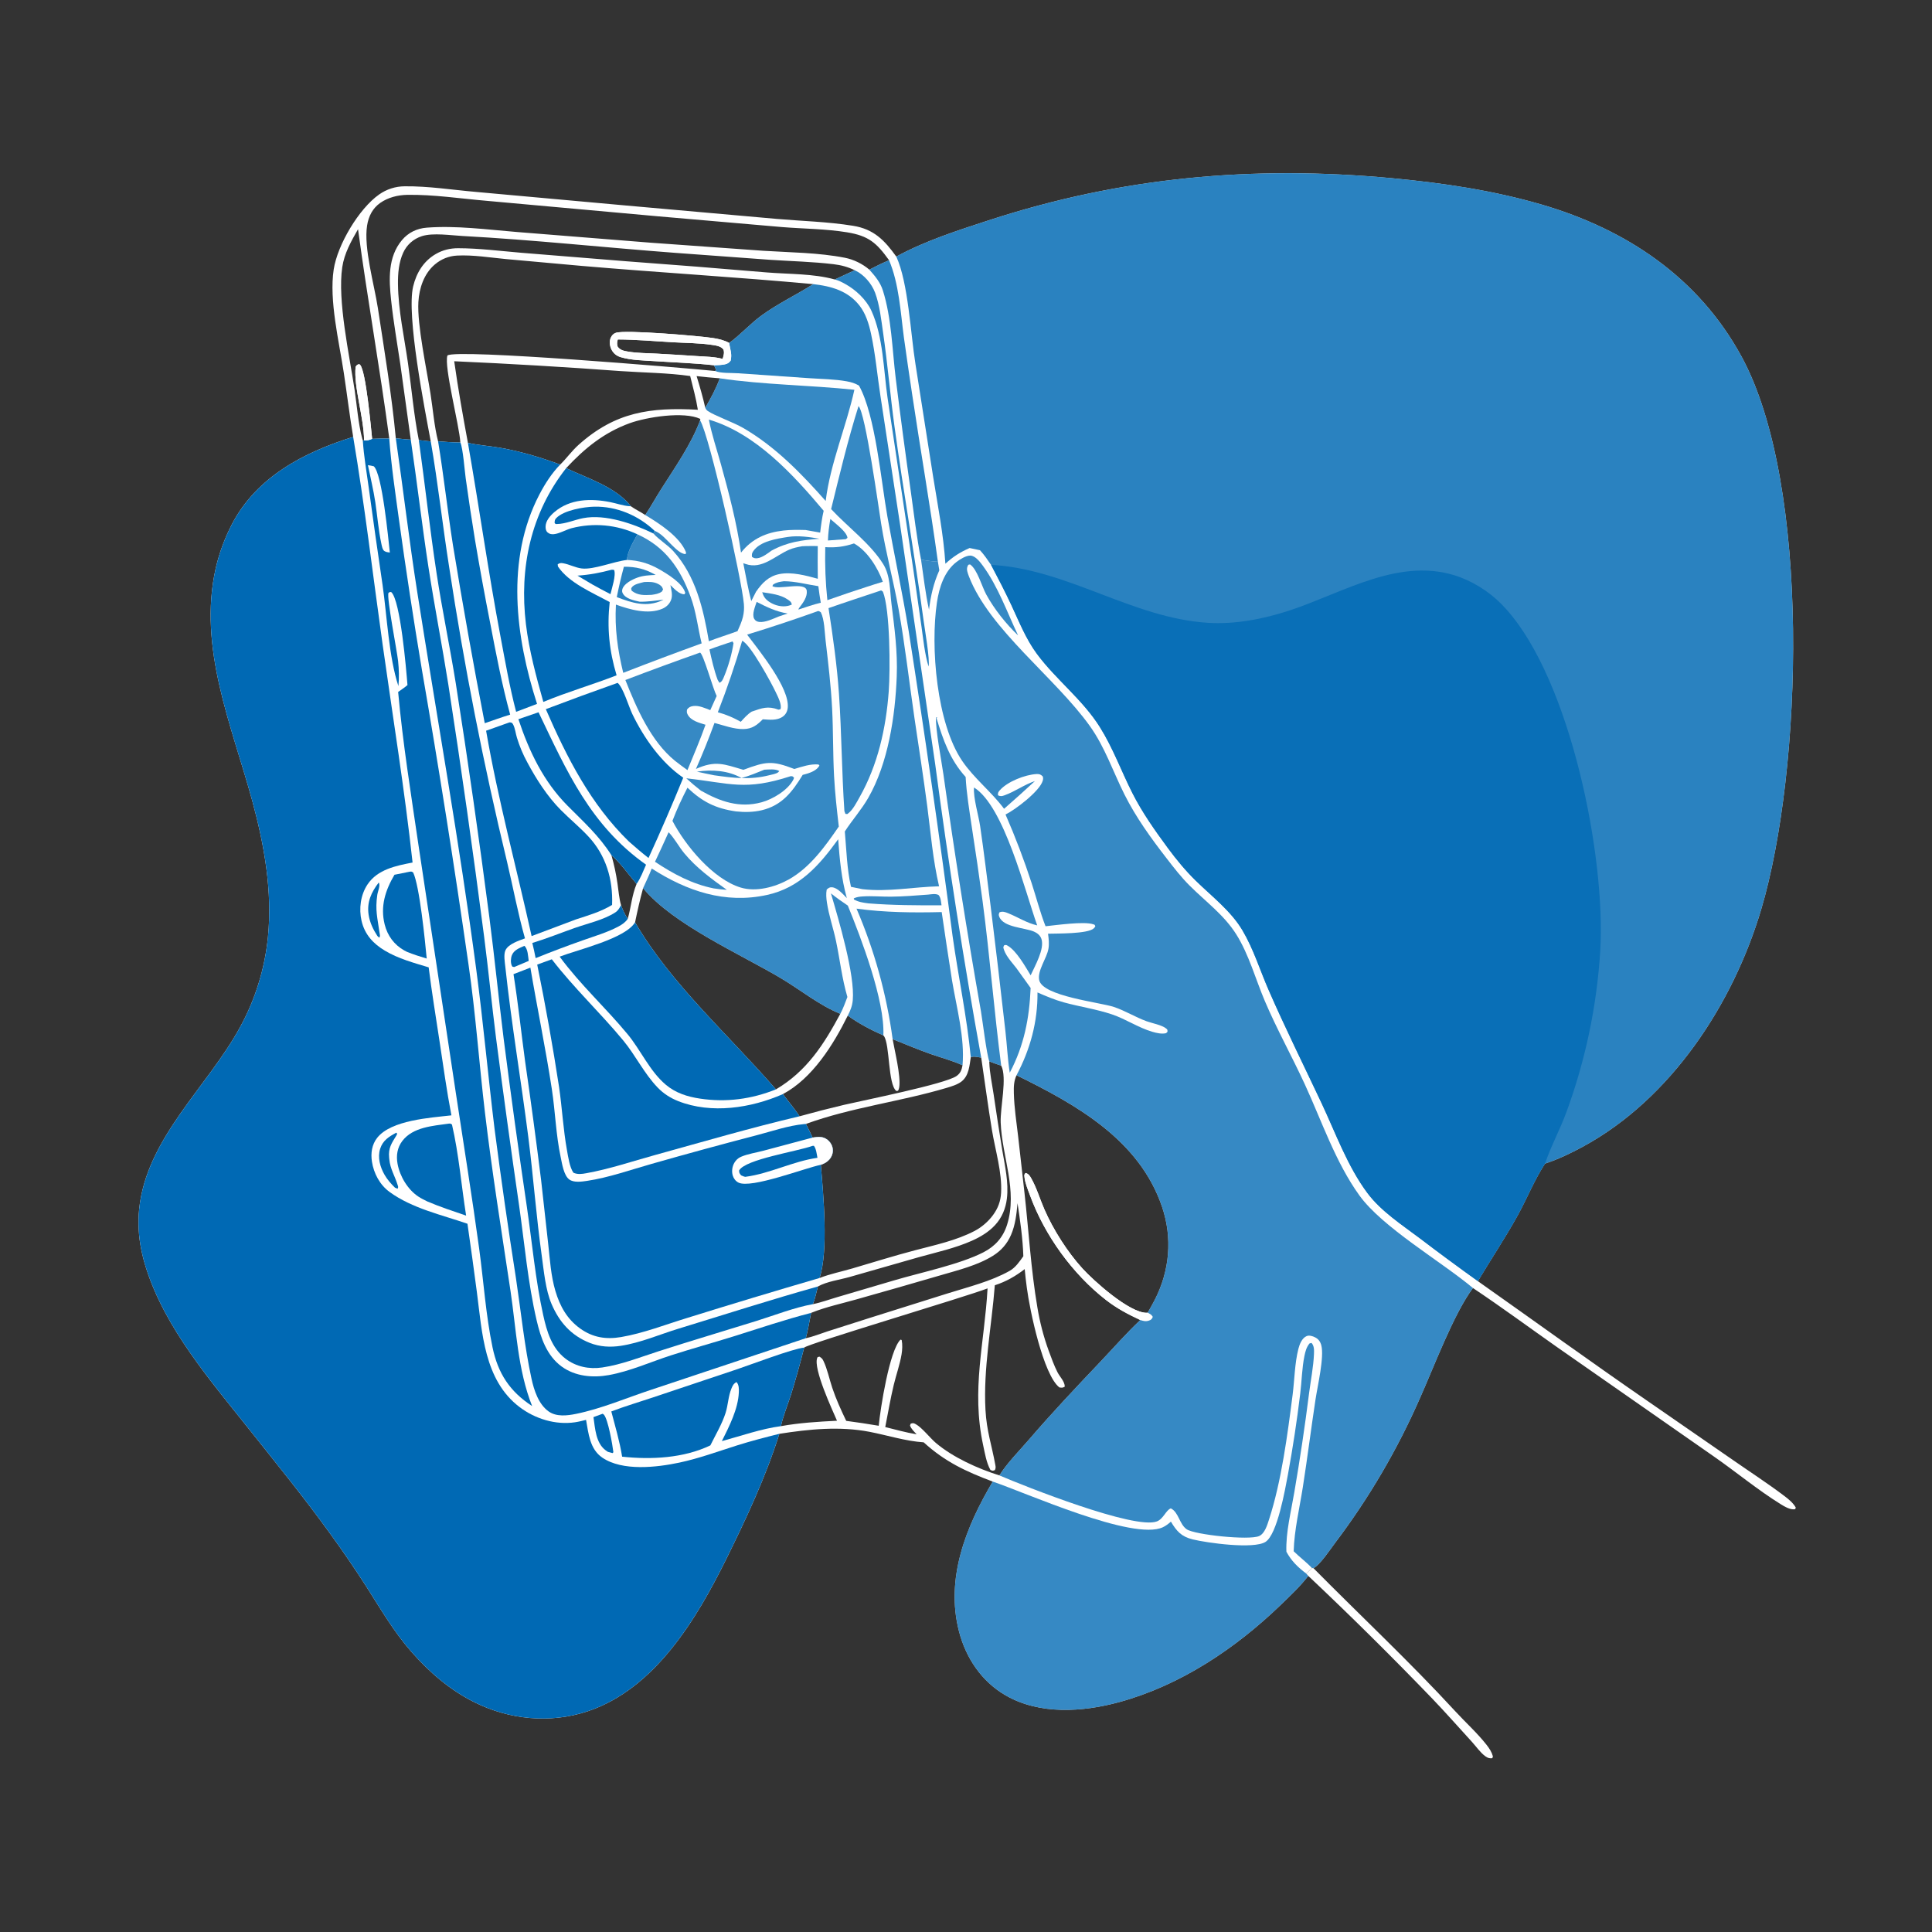<?xml version="1.0" encoding="utf-8" ?>
<svg xmlns="http://www.w3.org/2000/svg" xmlns:xlink="http://www.w3.org/1999/xlink" width="1012" height="1012">
	<rect width="100%" height="100%" fill="#333333" stroke="none"/>
	<path fill="white" transform="scale(0.988 0.988)" d="M475.191 136.039C490.207 127.789 507.901 122.117 524.142 116.821C594.766 93.79 664.384 87.614 738.011 94.479C764.632 96.961 791.479 100.913 817.186 108.414C862.239 121.559 900.449 147.066 923.306 189.028C960.249 256.854 955.729 408.426 933.681 482.308C918.734 532.393 885.958 582.546 839.155 607.964C832.882 611.37 825.911 614.705 819.119 616.914C813.517 625.436 809.55 635.471 804.59 644.434C798.03 656.286 790.473 667.604 783.524 679.232C813.388 700.29 842.963 721.71 873.049 742.459L918.741 774.054C927.847 780.393 937.242 786.476 946.102 793.19C948.328 794.876 950.632 796.774 952.045 799.214L951.806 800.098C949.391 800.685 946.157 798.77 944.133 797.517C931.775 789.861 920.262 780.228 908.279 771.93L825.746 714.37C810.789 703.861 796.124 693.018 780.911 682.871C770.608 696.745 760.378 724.332 752.984 740.853Q748.519 751.076 743.462 761.02Q738.406 770.964 732.776 780.594Q727.146 790.225 720.962 799.51Q714.778 808.794 708.061 817.701C705.468 821.091 699.873 829.699 696.346 831.393L695.552 831.316L692.561 834.26L693.612 835.488C689.411 840.983 684.022 846.034 679.048 850.834C655.059 873.985 625.884 893.506 593.488 902.382C574.049 907.708 551.105 909.277 533.029 898.763C520.307 891.364 512.011 878.869 508.401 864.766C501.216 836.698 512.144 809.393 526.325 785.493C512.15 780.172 501.028 775.016 489.714 764.683C480.052 764.03 470.625 760.985 461.142 759.137C445.259 756.042 429.032 757.699 413.183 760.166C406.092 782.797 395.631 805.096 385.133 826.353C369.357 858.3 347.224 895.376 311.569 907.27C291.657 913.913 269.93 911.737 251.272 902.352C238.372 895.863 227.662 886.589 218.172 875.795C208.801 865.137 201.665 852.823 194.058 840.901Q185.069 826.918 175.305 813.464C161.34 794.085 146.286 775.621 131.426 756.935C111.185 731.484 87.747 704.269 77.606 672.802C75.4 665.956 73.876 658.889 73.541 651.693Q73.272 646.468 73.759 641.258C77.499 603.47 110.055 576.288 127.34 544.46Q128.842 541.708 130.204 538.885Q131.567 536.062 132.786 533.175Q134.006 530.288 135.081 527.343Q136.155 524.398 137.081 521.404Q138.007 518.409 138.782 515.372Q139.557 512.335 140.18 509.263Q140.803 506.19 141.272 503.091Q141.741 499.992 142.054 496.873C144.518 472.552 140.105 447.897 133.722 424.491C122.812 384.49 104.883 343.557 114.357 301.329Q115.759 295.237 117.915 289.369Q120.07 283.5 122.945 277.949C136.059 252.797 161.143 239.761 187.246 231.628C185.352 220.302 183.981 208.914 182.26 197.564C179.747 180.983 174.418 159.26 176.919 142.862C178.917 129.77 190.295 110.608 201.013 103.099Q201.751 102.578 202.526 102.115Q203.301 101.652 204.109 101.249Q204.917 100.847 205.754 100.507Q206.59 100.167 207.45 99.892Q208.31 99.617 209.189 99.408Q210.067 99.2 210.959 99.058Q211.851 98.918 212.751 98.845Q213.651 98.772 214.554 98.769C226.942 98.621 240.003 100.678 252.398 101.754L332.208 108.981L411.742 116.052C425.256 117.224 438.868 117.531 452.273 119.704C463.293 121.49 468.92 127.33 475.191 136.039ZM543.27 672.845C538.409 676.607 533.301 679.512 527.426 681.409C525.725 703.265 521.263 725.559 522.469 747.473C523.094 758.828 525.781 766.087 527.695 776.68C527.919 777.919 527.942 778.276 527.479 779.405C526.231 779.863 526.315 779.843 525.09 779.313C522.956 775.505 522.134 770.36 521.217 766.105C514.865 736.644 521.967 712.007 523.577 683.069C512.246 687.475 428.504 712.338 426.348 714.466Q423.27 726.696 419.573 738.753C417.755 744.519 415.334 750.201 414.024 756.108C423.865 754.333 433.783 753.741 443.757 753.233C441.22 747.337 431.133 725.768 433.249 719.968C433.309 719.803 433.406 719.655 433.484 719.498L434.463 719.249C435.556 719.986 435.964 720.262 436.551 721.487C438.641 725.851 439.686 731.121 441.23 735.751C443.242 741.781 445.897 747.576 448.642 753.301Q457.285 754.432 465.878 755.901C466.717 746.991 471.568 715.847 477.428 710.228L478.047 710.427C478.525 712.83 478.387 715.618 477.986 718.027C477.108 723.313 475.131 728.882 473.86 734.157C472.062 741.621 470.822 749.064 469.334 756.583C474.832 757.948 480.384 759.522 485.98 760.42C484.633 758.979 483.16 757.665 482.463 755.785L482.819 754.79C484.046 754.427 484.272 754.386 485.485 755.04C488.807 756.833 493.039 762.359 496.197 765.025C505.315 772.724 518.415 778.622 529.848 782.22C534.085 775.492 540.361 769.251 545.555 763.21C557.749 749.031 570.438 735.593 583.306 722.045C590.353 714.624 597.125 706.875 604.561 699.839C598.048 696.806 592.083 693.658 586.381 689.224C568.679 675.462 553.874 654.989 546.13 633.88C545.025 630.87 543.424 627.146 543.139 623.937C543.041 622.829 542.974 622.729 543.73 621.869C545.268 622.341 545.878 623.226 546.67 624.608C549.574 629.677 551.314 635.693 553.666 641.08C558.432 651.999 565.862 663.677 573.844 672.477C579.663 678.892 598.803 696.174 608.013 696.014C608.166 696.011 608.317 695.977 608.469 695.959C609.787 693.651 611.12 691.34 612.325 688.971C620.173 673.539 621.652 656.26 616.092 639.834C604.049 604.255 570.543 585.593 538.931 570.063C537.484 573.221 537.428 576.157 537.513 579.558C537.707 587.243 538.899 594.978 539.803 602.611L543.131 632.205C545.399 652.509 546.558 672.947 549.984 693.111Q550.944 698.971 552.442 704.718Q553.939 710.464 555.961 716.048C557.374 719.865 558.805 723.899 560.647 727.526C561.867 729.928 564.531 732.435 564.509 735.168C563.298 735.859 563.084 735.734 561.673 735.589C553.149 729.01 545.927 694.603 544.4 682.737C543.977 679.451 543.537 676.148 543.27 672.845ZM244.067 234.589C243.516 225.442 235.283 194.207 237.213 188.47C241.746 184.808 363.741 195.114 379.123 196.684L379.684 196.159L378.544 193.654C368.11 192.473 357.45 192.169 346.966 191.462C341.086 191.065 334.7 191.04 329.029 189.337C326.772 188.659 325.094 187.233 324.089 185.095C323.252 183.315 322.958 180.815 323.843 178.988C324.434 177.769 325.181 176.921 326.481 176.456C331.345 174.715 371.509 178.159 377.998 179.214C381.054 179.711 383.814 180.3 386.561 181.811C391.888 178.125 397.791 171.597 403.654 167.321C412.297 161.016 421.657 156.641 430.606 150.977L431.142 150.632C390.287 146.866 349.287 144.492 308.407 140.973L268.194 137.347C259.741 136.55 250.848 135.062 242.357 135.496C237.94 135.722 233.963 137.326 230.579 140.178C224.778 145.067 222.248 152.761 221.813 160.133C221.105 172.13 226.238 195.979 228.256 208.843C229.542 217.042 230.204 225.968 232.265 233.973C236.189 234.243 240.133 234.603 244.067 234.589ZM473.254 550.929Q473.688 553.099 474.093 555.275C474.926 559.733 478.471 574.834 476.1 578.297L475.219 578.418C470.714 574.823 471.847 554.016 468.657 549.315C468.565 549.179 468.441 549.068 468.333 548.945C462.029 546.186 454.992 542.524 449.477 538.421C441.839 553.869 430.758 571.704 415.053 580.071C417.932 583.965 421.278 587.796 423.921 591.819Q435.639 588.554 447.48 585.765C457.597 583.393 501.177 574.723 507.161 570.45C509.247 568.961 509.851 567.223 510.305 564.79C504.88 562.258 498.692 560.698 493.023 558.678C486.368 556.306 479.816 553.548 473.254 550.929ZM342.089 273.052C345.018 268.655 347.58 263.979 350.41 259.507C357.721 247.956 366.406 235.71 371.174 222.877L371.282 222.095C362.599 217.975 342.865 221.098 333.837 224.37C320.25 229.294 309.92 237.698 300.157 248.205C311.57 253.65 326.461 258.118 334.472 268.408C336.927 270.147 339.643 271.368 342.089 273.052ZM430.026 696.059C429.124 700.508 428.408 705.106 427.209 709.48C431.078 708.683 434.989 707.061 438.767 705.844L461.049 698.738L502.424 685.728C513.177 682.356 525.47 679.337 535.301 673.761C538.437 671.983 540.499 668.877 542.549 666.012C542.251 656.614 540.859 647.18 539.465 637.891C538.933 643.631 538.332 649.388 536.009 654.729C533.93 659.511 530.782 663.07 526.382 665.811C518.161 670.933 507.746 673.44 498.523 676.154Q476.296 682.646 454.005 688.911C446.302 691.096 438.005 692.877 430.577 695.832C430.393 695.906 430.209 695.983 430.026 696.059ZM206.381 232.489C201.438 195.416 194.824 158.565 189.819 121.52C186.17 127.906 182.544 134.288 181.449 141.683C178.835 159.334 185.251 188.306 187.984 206.602C189.252 215.092 189.874 224.344 192.069 232.611C192.15 232.916 192.262 233.211 192.358 233.511L193.008 233.443C192.987 221.478 187.404 204.959 188.537 194.451C189.307 193.428 189.25 193.337 190.484 193.079C190.625 193.191 190.782 193.285 190.906 193.414C193.984 196.617 196.668 226.65 197.291 232.666C200.327 232.537 203.341 232.427 206.381 232.489ZM373.913 216.18C376.849 211.105 379.598 206.097 381.596 200.569Q375.444 200.111 369.316 199.395C371.012 204.892 372.644 210.573 373.913 216.18ZM433.61 682.071C432.821 685.141 432.157 688.498 430.962 691.429C435.35 690.551 439.908 688.858 444.227 687.606L474.198 678.771C488.241 674.61 508.935 670.353 521.477 663.886C527.629 660.714 531.833 655.971 533.922 649.326C539.623 631.184 531.236 613.173 530.536 595.142C530.224 587.122 534.083 571.336 530.796 564.931C528.668 564.326 526.577 563.474 524.493 562.725C524.497 562.899 524.498 563.073 524.503 563.247C524.671 568.764 525.935 574.452 526.748 579.913Q528.936 594.864 531.368 609.777C532.783 618.12 534.861 627.024 533.815 635.519C533.166 640.785 531.199 645.553 527.586 649.48C524.206 653.153 519.859 655.754 515.339 657.777C506.465 661.749 496.607 663.884 487.254 666.489L450.427 677.024C445.204 678.505 438.248 679.428 433.61 682.071ZM324.169 453.433Q326.279 460.816 327.372 468.417C327.946 472.167 328.2 476.249 329.262 479.88C330.218 482.553 331.24 484.757 332.813 487.149C334.555 481.042 335.025 474.543 337.507 468.638C333.157 463.616 329.218 457.756 324.169 453.433ZM297.016 246.291C300.426 242.95 303.113 239.09 306.778 235.811C326.279 218.368 344.764 215.881 369.982 217.237C369.03 211.216 367.366 205.276 365.913 199.359C353.828 197.648 341.253 197.589 329.069 196.738Q284.976 193.48 240.807 191.522C242.84 205.979 245.408 220.437 248.076 234.79L248.548 234.896C254.039 236.074 259.76 236.458 265.314 237.43C276.231 239.341 286.602 242.508 297.016 246.291ZM327.534 179.972C327.106 181.546 327.019 182.206 327.455 183.777C328.856 185.727 330.837 186.055 333.082 186.428C337.994 187.245 343.183 187.218 348.157 187.479Q358.899 188.066 369.632 188.795C374.081 189.089 378.814 189.109 383.132 190.282C383.611 188.505 384.163 187.102 383.558 185.306C382.183 183.462 379.627 183.173 377.476 182.85C370.653 181.825 363.384 181.842 356.49 181.443C346.852 180.886 337.193 180.019 327.534 179.972ZM222.044 233.326L228.378 234.047C225.144 216.665 215.373 167.17 219.048 151.835C220.766 144.665 224.563 138.41 231.084 134.649C234.75 132.535 238.67 131.594 242.873 131.601C253.917 131.618 265.172 133.065 276.173 133.994L331.502 138.475Q369.06 141.233 406.583 144.439C418.263 145.395 431.292 145.015 442.585 148.175L453.149 143.272C449.447 141.474 445.945 140.547 441.871 140.063C430.83 138.749 419.658 138.497 408.569 137.764L357.845 134.044C320.345 131.219 282.769 127.15 245.234 125.118C239.053 124.783 229.561 123.314 223.695 125.192C219.223 126.623 215.712 129.716 213.764 133.981C211.428 139.097 210.925 145.008 210.99 150.564C211.154 164.644 214.341 178.777 216.32 192.686C218.235 206.141 219.394 220.008 222.044 233.326ZM435.167 617.551C436.517 633.148 439.312 663.213 434.493 677.565C440.028 675.401 446.306 674.145 452.038 672.452C463.089 669.19 474.058 665.772 485.206 662.841C495.793 660.057 507.085 657.671 516.821 652.546C520.477 650.622 523.957 647.613 526.41 644.275C529.118 640.591 530.507 636.91 530.755 632.343C531.336 621.676 527.658 609.762 525.913 599.2C523.801 586.412 522.124 573.535 520.209 560.716C518.598 560.499 516.195 559.841 514.682 560.498C514.006 564.975 513.667 570.342 509.789 573.364C507.607 575.065 504.438 575.992 501.799 576.778C477.31 584.072 451.385 587.112 427.276 595.879C428.468 598.28 429.73 600.668 430.822 603.114C433.585 602.697 436.046 602.354 438.45 604.086C440.061 605.246 441.229 607.074 441.492 609.052C441.77 611.143 441.048 613.202 439.665 614.774C438.457 616.147 436.876 616.973 435.167 617.551ZM340.943 470.887C339.3 476.901 337.953 482.88 336.695 488.988C355.803 521.82 386.665 549.013 411.373 577.564C427.717 567.91 436.717 553.845 445.508 537.494C434.598 533.115 424.33 524.771 414.236 518.756C392.505 505.806 356.863 490.171 340.943 470.887ZM209.846 232.366C212.478 232.622 215.133 232.969 217.774 233.08L212.271 193.348C210.589 181.985 208.582 170.6 207.361 159.179C206.187 148.191 205.556 136.319 213.11 127.3C216.471 123.288 221.034 121.102 226.236 120.698C241.833 119.489 258.319 121.725 273.904 122.99L344.945 128.672L404.832 132.965C419.078 133.858 433.926 133.915 447.958 136.662C452.558 137.563 457.357 139.902 460.899 142.965C464.337 141.148 467.779 139.491 471.357 137.97C464.734 128.77 460.588 125.03 449.004 123.148C437.779 121.324 426.204 121.31 414.875 120.406L348.991 114.694L258.137 106.48C244.329 105.316 229.701 103.065 215.872 103.306C210.89 103.393 205.735 104.68 201.617 107.561C197.501 110.442 195.408 114.663 194.624 119.557C192.728 131.383 198.455 150.978 200.354 163.414C203.842 186.258 207.688 209.366 209.846 232.366Z"/>
	<path fill="white" transform="scale(0.988 0.988)" d="M604.561 699.839C598.048 696.806 592.083 693.658 586.381 689.224C568.679 675.462 553.874 654.989 546.13 633.88C545.025 630.87 543.424 627.146 543.139 623.937C543.041 622.829 542.974 622.729 543.73 621.869C545.268 622.341 545.878 623.226 546.67 624.608C549.574 629.677 551.314 635.693 553.666 641.08C558.432 651.999 565.862 663.677 573.844 672.477C579.663 678.892 598.803 696.174 608.013 696.014C608.166 696.011 608.317 695.977 608.469 695.959C609.787 696.673 610.369 696.854 611.18 698.146C610.733 699.319 610.29 699.768 609.046 700.168C607.369 700.707 606.184 700.353 604.561 699.839Z"/>
	<path fill="#0069B4" fill-opacity="0.835" transform="scale(0.988 0.988)" d="M475.191 136.039C490.207 127.789 507.901 122.117 524.142 116.821C594.766 93.79 664.384 87.614 738.011 94.479C764.632 96.961 791.479 100.913 817.186 108.414C862.239 121.559 900.449 147.066 923.306 189.028C960.249 256.854 955.729 408.426 933.681 482.308C918.734 532.393 885.958 582.546 839.155 607.964C832.882 611.37 825.911 614.705 819.119 616.914C813.517 625.436 809.55 635.471 804.59 644.434C798.03 656.286 790.473 667.604 783.524 679.232Q768.003 668.129 752.82 656.569C743.266 649.356 732.147 642.183 724.935 632.483C714.354 618.251 708.161 600.834 700.663 584.891C691.254 564.881 681.412 545.095 672.566 524.822C667.987 514.326 664.592 503.181 658.741 493.286C652.623 482.939 642.41 475.196 633.922 466.882C628.518 461.588 623.614 455.649 619.134 449.561C612.304 440.276 605.58 430.785 600.366 420.476C594.486 408.85 590.091 396.613 583.14 385.514C573.966 370.865 559.901 360.384 549.724 346.646C543.915 338.805 540.27 329.517 536.156 320.733C532.777 313.52 529.161 306.514 525.429 299.48C523.583 296.776 521.789 294.138 519.569 291.72L514.068 290.545C509.024 292.753 505.271 295.136 501.217 298.875C500.225 283.443 497.174 268.022 494.726 252.772L485.328 192.877C482.766 176.911 481.539 149.845 475.191 136.039Z"/>
	<path fill="#0069B4" fill-opacity="0.788" transform="scale(0.988 0.988)" d="M525.429 299.48C566.015 301.596 600.127 327.724 640.577 330.211C655.001 331.098 670.039 328.139 683.706 323.645C712.515 314.173 742.858 294.486 774.016 305.988Q775.785 306.661 777.511 307.44Q779.236 308.219 780.911 309.102Q782.586 309.984 784.204 310.967Q785.822 311.95 787.377 313.029Q788.932 314.109 790.419 315.281Q791.905 316.453 793.318 317.713Q794.731 318.973 796.064 320.317Q797.398 321.661 798.647 323.083C832.684 361.092 851.418 454.19 848.399 504.197Q848.059 509.667 847.521 515.121Q846.984 520.575 846.248 526.005Q845.513 531.436 844.581 536.837Q843.65 542.237 842.523 547.6Q841.396 552.964 840.076 558.283Q838.756 563.602 837.243 568.869Q835.731 574.136 834.028 579.346Q832.326 584.555 830.436 589.699C827.063 598.873 822.226 607.72 819.119 616.914C813.517 625.436 809.55 635.471 804.59 644.434C798.03 656.286 790.473 667.604 783.524 679.232Q768.003 668.129 752.82 656.569C743.266 649.356 732.147 642.183 724.935 632.483C714.354 618.251 708.161 600.834 700.663 584.891C691.254 564.881 681.412 545.095 672.566 524.822C667.987 514.326 664.592 503.181 658.741 493.286C652.623 482.939 642.41 475.196 633.922 466.882C628.518 461.588 623.614 455.649 619.134 449.561C612.304 440.276 605.58 430.785 600.366 420.476C594.486 408.85 590.091 396.613 583.14 385.514C573.966 370.865 559.901 360.384 549.724 346.646C543.915 338.805 540.27 329.517 536.156 320.733C532.777 313.52 529.161 306.514 525.429 299.48Z"/>
	<path fill="#0069B4" transform="scale(0.988 0.988)" d="M187.246 231.628C193.395 268.117 197.712 305.137 202.867 341.801C208.272 380.238 214.524 418.705 218.735 457.29C209.965 458.991 200.19 460.899 194.859 468.888C191.154 474.442 190.199 481.776 191.687 488.216C193.357 495.446 197.868 500.318 204.062 504.015C211.238 508.299 219.342 510.456 227.271 512.858C228.911 526 231.069 539.113 233.055 552.209C235.031 565.24 236.841 578.385 239.328 591.329C228.094 592.62 207.408 593.826 199.981 603.225C197.129 606.834 196.5 611.41 197.189 615.861C198.157 622.119 201.361 628.159 206.529 631.932C218.518 640.685 234.037 644.015 247.833 648.794Q250.442 666.902 252.825 685.041C255.646 706.544 256.634 731.706 275.449 745.981C283.693 752.236 294.52 755.573 304.828 754.054C306.811 753.762 308.767 753.265 310.708 752.774C312.006 760.003 312.698 768.258 319.293 772.775C330.017 780.119 348.248 777.964 360.151 775.436C370.578 773.22 380.614 769.514 390.764 766.313C398.162 763.98 405.661 762.051 413.183 760.166C406.092 782.797 395.631 805.096 385.133 826.353C369.357 858.3 347.224 895.376 311.569 907.27C291.657 913.913 269.93 911.737 251.272 902.352C238.372 895.863 227.662 886.589 218.172 875.795C208.801 865.137 201.665 852.823 194.058 840.901Q185.069 826.918 175.305 813.464C161.34 794.085 146.286 775.621 131.426 756.935C111.185 731.484 87.747 704.269 77.606 672.802C75.4 665.956 73.876 658.889 73.541 651.693Q73.272 646.468 73.759 641.258C77.499 603.47 110.055 576.288 127.34 544.46Q128.842 541.708 130.204 538.885Q131.567 536.062 132.786 533.175Q134.006 530.288 135.081 527.343Q136.155 524.398 137.081 521.404Q138.007 518.409 138.782 515.372Q139.557 512.335 140.18 509.263Q140.803 506.19 141.272 503.091Q141.741 499.992 142.054 496.873C144.518 472.552 140.105 447.897 133.722 424.491C122.812 384.49 104.883 343.557 114.357 301.329Q115.759 295.237 117.915 289.369Q120.07 283.5 122.945 277.949C136.059 252.797 161.143 239.761 187.246 231.628Z"/>
	<path fill="#0069B4" fill-opacity="0.788" transform="scale(0.988 0.988)" d="M532.336 428.796C525.593 419.737 516.452 412.716 510.148 403.458C496.61 383.575 493.183 342.997 496.755 319.286C497.937 311.438 500.62 302.884 507.192 297.868C508.899 296.564 512.158 294.518 514.408 294.557C517.114 294.604 519.688 298.044 521.132 300.017C529.103 310.912 534.01 324.727 539.759 336.879C533.383 330.81 527.05 322.856 522.837 315.113C520.566 310.937 518.105 301.797 514.291 299.235L513.366 299.433C512.659 300.64 512.507 301.544 512.824 302.9C513.035 303.808 513.355 304.696 513.689 305.565C524.565 333.827 559.39 359.175 577.816 384.933C585.772 396.056 590.086 409.074 596.16 421.205C602.244 433.355 610.142 444.258 618.43 454.97C622.309 459.984 626.171 465.001 630.665 469.49C639.179 477.992 648.938 485.036 655.445 495.385C662.133 506.024 665.669 519.163 670.581 530.715C676.98 545.764 684.942 560.019 691.768 574.851C700.751 594.368 708.079 616.257 720.717 633.787C732.949 650.754 763.944 668.686 780.911 682.871C770.608 696.745 760.378 724.332 752.984 740.853Q748.519 751.076 743.462 761.02Q738.406 770.964 732.776 780.594Q727.146 790.225 720.962 799.51Q714.778 808.794 708.061 817.701C705.468 821.091 699.873 829.699 696.346 831.393L695.552 831.316C692.582 828.156 688.969 825.515 685.869 822.436C686.198 811.076 688.979 799.608 690.734 788.389C693.153 772.924 695.11 757.404 697.449 741.932C698.519 734.856 702.152 719.454 700.521 713.274C700.006 711.321 699.075 709.97 697.261 709.035C695.979 708.374 694.105 707.773 692.713 708.375C690.205 709.459 688.985 712.734 688.357 715.178C686.416 722.74 686.321 731.61 685.321 739.394C682.582 760.719 679.42 785.18 672.831 805.523C671.879 808.464 670.557 813.059 667.533 814.381C662.167 816.727 633.341 813.699 629.127 810.763C625.221 808.04 624.938 801.739 620.722 799.697C618.117 800.67 616.853 805.248 613.37 806.6C601.606 811.165 543.201 787.949 529.848 782.22C534.085 775.492 540.361 769.251 545.555 763.21C557.749 749.031 570.438 735.593 583.306 722.045C590.353 714.624 597.125 706.875 604.561 699.839C606.184 700.353 607.369 700.707 609.046 700.168C610.29 699.768 610.733 699.319 611.18 698.146C610.369 696.854 609.787 696.673 608.469 695.959C609.787 693.651 611.12 691.34 612.325 688.971C620.173 673.539 621.652 656.26 616.092 639.834C604.049 604.255 570.543 585.593 538.931 570.063C546.203 556.371 550.194 541.718 550.047 526.172C554.638 528.167 559.178 530.097 564.017 531.431C572.445 533.755 581.292 535.017 589.562 537.808C596.89 540.28 603.588 544.892 610.983 547.038C613.227 547.689 615.922 548.321 618.222 547.754L618.986 547.002C618.919 546.138 619.107 546.005 618.41 545.399C616.14 543.425 610.777 542.508 607.805 541.413C601.924 539.249 596.487 535.83 590.545 533.853C583.093 531.373 552.612 528.16 550.936 519.557C549.954 514.513 554.955 508.126 555.849 503.018C556.314 500.363 555.996 497.683 555.642 495.034C560.108 494.874 576.7 495.206 579.905 492.178C580.308 491.798 580.444 491.519 580.714 491.074C580.225 490.125 580.559 490.354 579.561 490.017C574.682 488.374 559.997 490.49 554.316 491.067C551.409 483.643 549.42 475.818 546.953 468.234Q540.903 449.697 533.103 431.825C538.268 429.324 551.138 419.526 552.803 413.999C553.09 413.049 553.086 412.586 552.855 411.652C551.771 410.604 551.086 410.293 549.55 410.378C543.39 410.722 534.091 414.392 530.05 418.996C529.212 419.95 528.978 420.438 529.125 421.678C530.524 422.271 531.165 422.154 532.604 421.637C538.182 419.628 543.003 416.003 548.692 414.1Q540.62 421.567 532.336 428.796Z"/>
	<path fill="#0069B4" fill-opacity="0.788" transform="scale(0.988 0.988)" d="M620.78 806.722C623.799 811.789 626.313 814.669 632.331 816.141C640.025 818.023 664.551 821.414 670.882 817.499C677.202 813.59 681.36 789.457 682.828 781.733Q686.733 760.384 689.348 738.839C690.153 732.284 690.257 725.299 691.58 718.853C692.079 716.419 692.669 714.192 694.271 712.253L695.325 711.974C696.789 713.551 696.715 715.796 696.63 717.864C696.354 724.61 694.939 731.66 694.071 738.385Q690.72 764.929 686.183 791.296C684.476 801.472 681.64 812.357 682.008 822.685C684.659 827.583 688.116 830.959 692.561 834.26L693.612 835.488C689.411 840.983 684.022 846.034 679.048 850.834C655.059 873.985 625.884 893.506 593.488 902.382C574.049 907.708 551.105 909.277 533.029 898.763C520.307 891.364 512.011 878.869 508.401 864.766C501.216 836.698 512.144 809.393 526.325 785.493C543.869 791.408 600.82 817.101 616.532 809.696C618.052 808.98 619.541 807.852 620.78 806.722Z"/>
	<path fill="#0069B4" transform="scale(0.988 0.988)" d="M324.096 748.312C331.388 745.519 339.012 743.273 346.423 740.791L390.779 725.937C397.996 723.52 420.516 714.938 426.348 714.466Q423.27 726.696 419.573 738.753C417.755 744.519 415.334 750.201 414.024 756.108C403.642 757.467 392.832 761.304 382.707 764.041C386.587 756.272 391.326 747.047 391.708 738.228C391.789 736.369 391.805 734.177 390.478 732.733C388.927 733.563 388.436 734.587 387.774 736.194C386.073 740.316 386.016 744.954 384.66 749.173C382.793 754.985 379.321 760.805 376.61 766.306C362.408 773.116 345.197 773.94 329.831 772.286C328.554 764.234 326.153 756.192 324.096 748.312Z"/>
	<path fill="#0069B4" transform="scale(0.988 0.988)" d="M272.243 516.471L281.192 513.015C284.831 534.536 289.288 555.886 292.58 577.483C294.398 589.412 294.733 601.625 297.251 613.443C297.977 616.85 298.872 623.22 301.853 625.356C304.261 627.082 308.377 626.492 311.169 626.075C322.717 624.353 334.16 620.253 345.39 617.081Q373.053 609.185 400.893 601.937C409.043 599.816 417.995 596.713 426.335 595.954C426.649 595.925 426.962 595.904 427.276 595.879C428.468 598.28 429.73 600.668 430.822 603.114C433.585 602.697 436.046 602.354 438.45 604.086C440.061 605.246 441.229 607.074 441.492 609.052C441.77 611.143 441.048 613.202 439.665 614.774C438.457 616.147 436.876 616.973 435.167 617.551C436.517 633.148 439.312 663.213 434.493 677.565Q399.363 687.813 364.426 698.704C352.909 702.22 341.15 706.852 329.285 708.87C321.271 710.233 314.281 709.132 307.589 704.341C300.674 699.391 296.869 692.534 294.477 684.517C292.055 676.397 291.539 667.694 290.621 659.308L286.883 625.695Q282.974 594.199 278.409 562.792C276.321 547.351 274.688 531.862 272.243 516.471Z"/>
	<path fill="white" transform="scale(0.988 0.988)" d="M430.822 603.114C433.585 602.697 436.046 602.354 438.45 604.086C440.061 605.246 441.229 607.074 441.492 609.052C441.77 611.143 441.048 613.202 439.665 614.774C438.457 616.147 436.876 616.973 435.167 617.551C426.729 619.254 398.195 630.35 391.491 626.967C390.01 626.22 388.951 624.796 388.482 623.222C387.825 621.021 388.18 618.465 389.327 616.485C390.158 615.051 391.317 613.963 392.843 613.305C396.462 611.743 400.867 611.112 404.699 610.092L430.822 603.114Z"/>
	<path fill="#0069B4" transform="scale(0.988 0.988)" d="M430.771 607.499L431.509 607.479C432.763 609.095 432.981 611.847 433.394 613.835C420.268 615.71 408.28 622.197 395.117 623.926C394.315 623.79 393.641 623.444 392.897 623.126C392.036 621.998 391.874 621.933 391.862 620.536C395.144 614.608 422.759 610.446 430.771 607.499Z"/>
	<path fill="#0069B4" transform="scale(0.988 0.988)" d="M197.291 232.666C200.327 232.537 203.341 232.427 206.381 232.489C207.393 246.667 209.54 260.924 211.452 275.006Q216.981 315.042 223.651 354.905Q237.155 433.002 248.41 511.455C252.184 537.447 254.009 563.686 257.099 589.759C260.847 621.372 265.92 652.84 270.644 684.317C273.69 704.611 274.455 726.219 282.117 745.459C270.252 737.719 264.003 728.143 261.115 714.283C257.564 697.236 256.388 679.215 254.033 661.928C250.286 634.425 245.828 606.981 241.685 579.532L221.863 448.027C217.912 421.049 213.552 394.016 211.082 366.857C212.749 365.677 214.488 364.541 216.032 363.204C215.363 354.845 212.31 318.485 207.471 313.944C206.524 313.797 207.041 313.754 205.958 314.309C204.908 316.725 210.516 345.294 211.058 350.451C211.527 354.926 211.665 359.267 211.223 363.75C206.14 348.31 205.194 326.704 202.833 310.202Q198.996 284.287 195.46 258.329C194.358 250.121 192.862 241.769 192.358 233.511L193.008 233.443C194.81 233.532 195.641 233.396 197.291 232.666Z"/>
	<path fill="white" transform="scale(0.988 0.988)" d="M195.07 246.632C196.154 246.729 197.133 246.962 198.187 247.221C202.648 251.313 205.864 285.591 206.68 292.95C205.617 292.801 204.67 292.728 203.75 292.119C202.791 291.484 202.43 289.395 202.189 288.279C200.628 281.06 200.085 273.58 198.981 266.276C197.986 259.688 196.395 253.162 195.07 246.632Z"/>
	<path fill="#0069B4" fill-opacity="0.788" transform="scale(0.988 0.988)" d="M433.768 323.937C434.373 324.023 434.677 324.286 435.182 324.613C437.102 328.461 437.186 335.078 437.69 339.403C439.091 351.433 440.541 363.509 441.165 375.608C441.784 387.603 441.566 399.639 442.209 411.631C442.686 420.525 443.69 429.372 444.704 438.217C437.494 448.682 429.519 459.92 418.196 466.254C410.935 470.316 400.838 473.045 392.675 470.549C378.008 466.066 363.405 448.358 356.512 435.202C358.81 429.143 361.519 423.368 364.474 417.611C372.388 425.097 379.308 428.604 390.138 430.18C394.663 430.663 399.343 430.632 403.788 429.578C414.631 427.005 420.062 419.806 425.561 410.818Q426.518 410.582 427.464 410.304C430.047 409.536 433.082 408.37 434.447 405.877L433.954 405.307C429.542 404.928 425.314 406.445 421.144 407.696C409.059 403.042 406.024 403.74 394.112 408.132C383.876 405.147 379.387 403.006 368.969 407.671Q374.295 395.643 378.803 383.286C383.597 384.556 389.149 386.623 394.121 386.538C398.766 386.459 401.296 384.47 404.405 381.358C408.007 381.563 411.877 382.132 415.02 379.929C416.578 378.837 417.43 377.157 417.634 375.288C418.772 364.847 402.558 345.047 396.097 336.455Q415.082 330.645 433.768 323.937Z"/>
	<path fill="#0069B4" transform="scale(0.988 0.988)" d="M209.846 232.366C212.478 232.622 215.133 232.969 217.774 233.08C221.114 255.615 223.707 278.258 227.169 300.773C230.371 321.602 234.44 342.284 237.721 363.097Q248.029 429.744 256.675 496.627C258.959 514.414 260.706 532.262 262.954 550.051Q268.765 594.713 275.235 639.284C278.118 659.426 279.879 680.164 284.503 699.977C286.642 709.144 289.821 718.702 297.777 724.497C304.982 729.745 314.242 730.568 322.745 729.037C333.985 727.014 344.831 722.098 355.683 718.585C366.715 715.013 377.908 711.955 388.975 708.494C402.598 704.234 416.192 699.591 430.026 696.059C429.124 700.508 428.408 705.106 427.209 709.48L344.99 736.897C331.847 741.246 319.014 746.803 305.401 749.595C300.713 750.556 294.985 751.244 290.849 748.288C285.492 744.459 283.121 737.035 281.785 730.92C278.092 714.01 276.138 694.922 273.535 677.586Q267.357 638.2 262.221 598.664C258.756 570.439 256.221 542.111 252.485 513.916C243.621 447.036 231.682 380.566 221.22 313.924C216.96 286.792 213.791 259.538 209.846 232.366Z"/>
	<path fill="#0069B4" transform="scale(0.988 0.988)" d="M284.815 511.399L292.55 508.584C304.215 523.76 318.218 536.87 330.399 551.598C336.99 559.567 341.487 569.148 348.716 576.631C351.789 579.812 355.433 582.152 359.537 583.772C377.184 590.738 398.132 587.477 415.053 580.071C417.932 583.965 421.278 587.796 423.921 591.819C398.138 597.872 372.666 605.346 347.137 612.403C335.198 615.702 323.055 619.818 310.868 622.003C308.454 622.435 306.331 622.749 304.032 621.764C301.992 618.906 301.204 613.2 300.581 609.744C298.594 598.723 298.021 587.491 296.417 576.414Q291.41 543.765 284.815 511.399Z"/>
	<path fill="#0069B4" transform="scale(0.988 0.988)" d="M222.044 233.326L228.378 234.047C232.202 256.059 234.628 278.411 238.11 300.504Q250.093 379.329 268.802 456.833C272.006 470.295 274.562 484.215 278.326 497.499C275.107 498.691 269.578 500.452 267.993 503.771C266.901 506.057 267.659 510.275 267.925 512.749C271.151 542.819 276.249 572.719 280.079 602.72C282.755 623.686 284.291 644.794 287.213 665.726C288.35 673.869 289.196 683.802 292.434 691.368C296.55 700.988 302.802 708.063 312.684 711.968C317.991 714.065 323.557 714.364 329.148 713.513C339.588 711.924 349.631 707.508 359.7 704.43C384.301 696.91 408.834 688.992 433.61 682.071C432.821 685.141 432.157 688.498 430.962 691.429C421.201 693.18 410.381 697.419 400.859 700.384C383.728 705.719 366.504 710.824 349.426 716.318C339.512 719.506 329.655 723.467 319.305 725C312.373 726.026 305.414 724.635 299.776 720.304C292.48 714.699 289.892 705.845 288.001 697.268C283.885 678.597 282.133 659.049 279.373 640.117Q272.774 595.531 267.04 550.826C264.365 529.381 262.248 507.882 259.459 486.448Q251.371 424.2 241.631 362.189C238.503 342.795 234.454 323.569 231.492 304.142C227.902 280.592 225.319 256.917 222.044 233.326Z"/>
	<path fill="#0069B4" fill-opacity="0.835" transform="scale(0.988 0.988)" d="M431.142 150.632C440.593 151.71 449.461 154.106 455.632 161.952C458.996 166.229 460.656 171.694 461.793 176.947C464.146 187.819 465.106 199.008 466.797 210L477.249 278.503L495.825 405.202Q506.199 483.244 520.209 560.716C518.598 560.499 516.195 559.841 514.682 560.498C512.616 539.087 508.081 517.861 505.074 496.553Q494.398 415.353 481.733 334.44C478.427 314.187 474.076 294.093 470.474 273.889C467.126 255.11 464.153 220.129 455.419 204.451C453.341 203.217 451.382 202.616 449.008 202.182C442.502 200.992 435.548 200.965 428.944 200.5L391.275 197.891C387.923 197.65 382.01 197.986 379.123 196.684L379.684 196.159L378.544 193.654C380.449 193.583 382.528 193.571 384.389 193.143C385.717 192.838 386.608 192.273 387.381 191.146C388.146 187.718 387.203 185.581 386.632 182.3C386.603 182.138 386.585 181.974 386.561 181.811C391.888 178.125 397.791 171.597 403.654 167.321C412.297 161.016 421.657 156.641 430.606 150.977L431.142 150.632Z"/>
	<path fill="#0069B4" fill-opacity="0.788" transform="scale(0.988 0.988)" d="M455.157 215.321C458.797 218.514 465.875 269.669 467.178 277.767C469.631 293.012 473.682 307.835 476.411 322.995C479.857 342.14 482.033 361.702 484.862 380.967C487.137 396.464 489.592 411.964 491.612 427.495C493.448 441.614 494.598 456.012 497.873 469.892C484.113 470.225 471.143 472.97 457.222 471.414L451.165 470.173C449.016 460.753 448.752 450.453 447.898 440.829C451.828 434.728 456.724 429.298 460.343 422.973C470.888 404.549 474.604 379.787 475.421 358.692C475.937 345.357 474.245 333.077 472.614 319.953C471.755 313.043 472.038 305.131 468.258 299.078C461.398 288.091 449.446 279.418 440.64 269.904C445.13 251.661 449.51 233.244 455.157 215.321Z"/>
	<path fill="#0069B4" transform="scale(0.988 0.988)" d="M296.71 507.189C306.562 503.401 331.534 497.647 336.695 488.988C355.803 521.82 386.665 549.013 411.373 577.564C398.396 582.765 384.973 584.535 371.135 582.455C364.43 581.447 358.209 579.506 352.94 575.048C344.414 567.833 339.769 556.817 332.703 548.275C321.049 534.187 307.59 521.987 296.71 507.189Z"/>
	<path fill="#0069B4" transform="scale(0.988 0.988)" d="M288.06 372.143C284.264 358.591 280.523 344.938 278.834 330.935C275.23 301.059 281.405 272.03 300.157 248.205C311.57 253.65 326.461 258.118 334.472 268.408C334.202 268.393 333.931 268.381 333.661 268.362C330.296 268.127 326.781 266.855 323.453 266.196C313.276 264.18 302.168 264.424 293.889 271.522C291.683 273.413 289.221 276.192 289.249 279.318C289.26 280.437 289.454 281.561 290.352 282.304C291.373 283.149 292.34 283.322 293.643 283.207C296.499 282.954 300.116 280.814 303.038 280.034Q304.12 279.754 305.214 279.52Q306.308 279.287 307.41 279.101Q308.513 278.915 309.623 278.777Q310.732 278.64 311.847 278.55Q312.961 278.46 314.079 278.419Q315.196 278.377 316.314 278.384Q317.433 278.391 318.549 278.446Q319.666 278.502 320.78 278.605Q321.893 278.709 323.001 278.861Q324.109 279.012 325.209 279.212Q326.309 279.411 327.4 279.658Q328.49 279.905 329.569 280.199Q330.648 280.493 331.713 280.833Q332.778 281.173 333.828 281.559Q334.877 281.945 335.909 282.377Q336.941 282.808 337.953 283.283C335.746 287.467 332.687 292.078 332.41 296.866C325.369 297.657 314.738 302.166 308.383 301.381C305.056 300.97 301.881 299.206 298.575 298.623C297.359 298.408 296.717 298.477 295.68 299.166L295.796 300.318C301.654 309.093 314.227 314.26 323.244 319.208C321.767 332.776 322.975 344.94 326.902 358.029C314.078 363.047 300.775 366.841 288.06 372.143Z"/>
	<path fill="#0069B4" fill-opacity="0.788" transform="scale(0.988 0.988)" d="M444.377 444.949C445.169 455.58 446.086 465.833 448.969 476.152C446.981 474.164 444.08 470.624 441.082 470.407C439.724 470.308 439.262 470.831 438.286 471.621C437.876 473.947 438.067 476.175 438.41 478.49C439.421 485.308 441.762 491.976 443.193 498.724C445.316 508.738 446.357 518.705 449.265 528.579C448.101 531.579 447.041 534.661 445.508 537.494C434.598 533.115 424.33 524.771 414.236 518.756C392.505 505.806 356.863 490.171 340.943 470.887C342.485 467.441 344.184 463.993 345.528 460.469C364.18 472.436 384.372 479.337 406.66 474.471C424.017 470.681 434.382 458.733 444.377 444.949Z"/>
	<path fill="#0069B4" transform="scale(0.988 0.988)" d="M270.128 382.981C271.274 383.067 271.488 383.053 272.087 384.191C273.066 386.053 273.412 388.992 274.049 391.055Q276.125 397.896 279.554 404.169C284.293 413.045 290.199 422.264 297.313 429.422C302.084 434.222 307.35 438.54 311.965 443.497C321.281 453.502 325.046 466.23 324.508 479.761C318.521 483.409 312.011 485.268 305.389 487.432L281.844 496.286C273.836 460.014 264.028 424.003 257.715 387.403L270.128 382.981Z"/>
	<path fill="#0069B4" transform="scale(0.988 0.988)" d="M327.455 362.035C330.369 364.456 333.343 374.627 335.222 378.52C341.348 391.212 350.501 404.286 362.239 412.326Q353.476 433.801 343.818 454.888C340.252 452.101 336.852 449.164 333.452 446.18C313.133 426.422 300.589 401.69 289.375 375.983Q308.334 368.787 327.455 362.035Z"/>
	<path fill="#0069B4" fill-opacity="0.788" transform="scale(0.988 0.988)" d="M454.099 481.74C469.286 483.786 483.961 483.924 499.262 483.559Q501.909 501.698 504.744 519.81C507.129 534.122 511.59 550.277 510.305 564.79C504.88 562.258 498.692 560.698 493.023 558.678C486.368 556.306 479.816 553.548 473.254 550.929Q472.047 542.005 470.238 533.184Q468.429 524.362 466.026 515.684Q463.624 507.005 460.638 498.51Q457.653 490.014 454.099 481.74Z"/>
	<path fill="#0069B4" fill-opacity="0.788" transform="scale(0.988 0.988)" d="M371.174 222.877C376.147 230.894 393.241 307.029 394.381 320.181Q394.542 321.933 394.41 323.687Q394.279 325.441 393.86 327.149C393.221 329.746 392.096 332.185 391.016 334.621C385.983 336.461 380.825 338.057 375.828 339.975C372.924 322.971 368.894 305.318 356.947 292.172C353.804 288.714 349.455 286.29 346.415 282.834L347.05 281.42C350.702 282.844 353.413 286.325 356.183 288.963C357.969 290.662 360.978 293.808 363.528 293.757L363.715 292.832C360.486 284.574 349.436 277.443 342.089 273.052C345.018 268.655 347.58 263.979 350.41 259.507C357.721 247.956 366.406 235.71 371.174 222.877Z"/>
	<path fill="#0069B4" transform="scale(0.988 0.988)" d="M248.076 234.79L248.548 234.896C254.039 236.074 259.76 236.458 265.314 237.43C276.231 239.341 286.602 242.508 297.016 246.291C292.592 250.772 288.856 256.617 285.957 262.19C267.983 296.749 273.289 337.565 284.726 373.184L273.638 377.385C270.203 364.331 267.877 350.834 265.367 337.573C258.899 303.393 254.085 269.028 248.076 234.79Z"/>
	<path fill="#0069B4" fill-opacity="0.788" transform="scale(0.988 0.988)" d="M467.133 313.024C467.412 313.11 467.854 313.513 468.096 313.692C471.93 323.269 472.02 355.259 471.193 366.442C469.743 386.076 465.441 405.485 455.671 422.738C454.176 425.378 452.254 429.21 449.825 431.116C448.984 431.775 449.383 431.596 448.221 431.492L447.68 430.017C446.254 409.312 446.222 388.565 444.8 367.866C443.752 352.608 441.603 337.516 439.26 322.413C448.504 319.164 457.844 316.148 467.133 313.024Z"/>
	<path fill="#0069B4" fill-opacity="0.788" transform="scale(0.988 0.988)" d="M381.596 200.569C404.335 203.996 429.785 204.194 452.971 206.654C448.622 226.354 440.24 245.528 437.753 265.595C424.782 250.98 411.124 236.835 394.063 226.922C388.948 223.95 378.965 220.422 375.274 217.922C374.563 217.44 374.251 216.925 373.913 216.18C376.849 211.105 379.598 206.097 381.596 200.569Z"/>
	<path fill="#0069B4" fill-opacity="0.788" transform="scale(0.988 0.988)" d="M516.396 417.506C532.39 427.428 543.38 472.407 549.895 490.616C544.251 489.318 539.847 486.333 534.58 484.198C532.982 483.551 531.578 483.011 529.904 483.692C529.484 484.697 529.371 484.936 529.786 486.029C531.957 491.742 543.333 491.796 548.161 493.898C549.959 494.681 551.514 495.902 552.143 497.822C553.886 503.14 548.675 512.12 546.423 517.088C543.648 512.513 538.94 504.152 534.342 501.453C533.4 500.901 533.392 500.88 532.314 501.211L531.928 502.218C532.667 506.255 536.373 510.036 538.843 513.252L546.415 523.792C545.731 539.964 542.961 554.248 535.342 568.724C534.191 561.38 533.88 553.907 533.02 546.522Q529.264 513.271 525.166 480.06C523.365 466.06 521.691 451.979 519.645 438.015C518.802 432.261 515.921 422.905 516.396 417.506Z"/>
	<path fill="#0069B4" fill-opacity="0.788" transform="scale(0.988 0.988)" d="M375.828 222.463C400.597 229.756 420.514 251.597 436.687 270.801C435.783 274.635 435.29 278.462 434.827 282.371L427.084 280.994C423.178 280.907 419.279 280.834 415.39 281.273C406.179 282.313 398.709 285.621 392.868 292.968C390.565 277.101 386.503 261.553 382.212 246.128C380.037 238.31 377.346 230.422 375.828 222.463Z"/>
	<path fill="#0069B4" transform="scale(0.988 0.988)" d="M232.265 233.973C236.189 234.243 240.133 234.603 244.067 234.589C245.47 237.662 246.346 249.61 246.897 253.539Q249.166 269.939 251.836 286.278Q255.552 308.39 259.892 330.388C262.997 346.632 266.105 362.914 270.478 378.875C265.952 380.26 261.481 381.896 257 383.423Q247.901 336.397 240.158 289.129C237.264 270.782 235.282 252.31 232.265 233.973Z"/>
	<path fill="#0069B4" fill-opacity="0.788" transform="scale(0.988 0.988)" d="M371.156 345.98C372.905 346.697 378.035 365.291 379.956 368.999L376.564 376.503C373.857 375.467 370.656 373.955 367.713 374.297C366.207 374.472 365.174 374.909 364.246 376.157C364.119 377.338 364.012 377.764 364.59 378.853C366.37 382.203 370.72 383.187 374.046 384.24C371.155 392.383 367.745 400.306 364.467 408.297C362.241 406.736 360.092 405.074 357.932 403.424C345.066 393.005 337.527 375.535 331.554 360.527Q351.264 353.005 371.156 345.98Z"/>
	<path fill="#0069B4" fill-opacity="0.788" transform="scale(0.988 0.988)" d="M524.493 562.725C523.019 558.556 521.001 541.655 520.07 536.151Q509.029 473.559 500.181 410.62C499.251 403.918 495.793 386.133 496.278 380.302L497.046 380.555L496.498 380.736C500.065 392.373 503.618 402.724 511.952 411.929C512.433 420.729 513.89 429.442 515.176 438.151Q518.268 457.999 520.959 477.905C524.778 506.86 527.053 535.988 530.796 564.931C528.668 564.326 526.577 563.474 524.493 562.725Z"/>
	<path fill="#0069B4" fill-opacity="0.788" transform="scale(0.988 0.988)" d="M337.953 283.283C352.74 290.002 360.507 301.247 366.082 316.201C369.136 324.396 369.937 332.717 371.996 341.101Q351.114 348.66 330.421 356.723C327.451 344.556 325.833 333.093 326.547 320.536C333.873 323.175 343.655 326.011 351.229 322.702C353.292 321.8 354.947 320.24 355.763 318.114C356.757 315.526 355.927 312.802 355.422 310.193C357.417 312.044 359.962 315.093 362.87 315.061L363.306 314.348C361.884 309.112 353.98 304.405 349.476 301.81C344.144 298.737 338.569 297.087 332.41 296.866C332.687 292.078 335.746 287.467 337.953 283.283Z"/>
	<path fill="#0069B4" fill-opacity="0.835" transform="scale(0.988 0.988)" d="M471.357 137.97C476.663 150.527 477.428 165.434 479.212 178.844Q481.318 193.995 483.609 209.119C488.016 238.693 493.178 268.189 497.246 297.806C494.196 297.64 491.309 297.246 488.308 296.683C485.956 284.78 484.565 272.592 482.881 260.578Q478.61 230.617 474.887 200.584C473.04 185.464 472.677 168.56 468.082 154.015C466.7 149.64 463.891 146.317 460.899 142.965C464.337 141.148 467.779 139.491 471.357 137.97Z"/>
	<path fill="#0069B4" transform="scale(0.988 0.988)" d="M238.024 595.705C238.949 595.628 238.882 595.739 239.625 596.197C243.274 611.92 244.601 628.519 247.124 644.485C240.221 642.133 233.293 639.845 226.577 636.991C224.952 636.175 223.272 635.369 221.756 634.361C216.114 630.609 211.977 623.639 210.769 617.014C209.984 612.71 210.598 608.449 213.293 604.911C218.933 597.509 229.53 596.907 238.024 595.705Z"/>
	<path fill="#0069B4" transform="scale(0.988 0.988)" d="M274.845 381.296L285.518 377.622C300.562 409.055 312.999 437.53 342.52 458.436C341.017 461.851 339.64 465.569 337.507 468.638C333.157 463.616 329.218 457.756 324.169 453.433C317.696 443.163 309.326 435.657 300.86 427.129C288.111 414.285 280.482 398.27 274.845 381.296Z"/>
	<path fill="white" transform="scale(0.988 0.988)" d="M378.544 193.654C368.11 192.473 357.45 192.169 346.966 191.462C341.086 191.065 334.7 191.04 329.029 189.337C326.772 188.659 325.094 187.233 324.089 185.095C323.252 183.315 322.958 180.815 323.843 178.988C324.434 177.769 325.181 176.921 326.481 176.456C331.345 174.715 371.509 178.159 377.998 179.214C381.054 179.711 383.814 180.3 386.561 181.811C386.585 181.974 386.603 182.138 386.632 182.3C387.203 185.581 388.146 187.718 387.381 191.146C386.608 192.273 385.717 192.838 384.389 193.143C382.528 193.571 380.449 193.583 378.544 193.654ZM383.132 190.282C383.611 188.505 384.163 187.102 383.558 185.306C382.183 183.462 379.627 183.173 377.476 182.85C370.653 181.825 363.384 181.842 356.49 181.443C346.852 180.886 337.193 180.019 327.534 179.972C327.106 181.546 327.019 182.206 327.455 183.777C328.856 185.727 330.837 186.055 333.082 186.428C337.994 187.245 343.183 187.218 348.157 187.479Q358.899 188.066 369.632 188.795C374.081 189.089 378.814 189.109 383.132 190.282Z"/>
	<path fill="#0069B4" fill-opacity="0.788" transform="scale(0.988 0.988)" d="M440.543 473.652C443.444 475.959 446.389 478.076 449.487 480.112C456.606 497.535 469.193 530.563 468.333 548.945C462.029 546.186 454.992 542.524 449.477 538.421C450.866 535.714 451.832 533.369 452.114 530.283C453.343 516.838 444.633 487.585 440.543 473.652Z"/>
	<path fill="#0069B4" transform="scale(0.988 0.988)" d="M217.182 462.152C218.236 462.065 218.029 461.948 219.048 462.568C222.453 469.735 225.318 498.59 226.23 508.191C222.667 507.156 219.222 506.029 215.776 504.652C215.297 504.411 214.815 504.173 214.346 503.911C208.97 500.906 205.434 496.076 203.941 490.115C201.548 480.562 204.283 471.997 209.135 463.772Q213.153 462.935 217.182 462.152Z"/>
	<path fill="#0069B4" fill-opacity="0.788" transform="scale(0.988 0.988)" d="M393.489 339.729C397.853 341.545 408.987 362.112 411.258 366.935C412.316 369.184 414.665 373.594 413.785 375.999L412.742 376.245C407.123 374.13 403.996 375.397 398.519 377.288C396.224 378.735 394.549 380.687 392.74 382.672C388.824 380.474 384.908 378.788 380.57 377.614Q387.858 358.954 393.489 339.729Z"/>
	<path fill="#0069B4" fill-opacity="0.788" transform="scale(0.988 0.988)" d="M452.754 288.119C459.783 291.964 465.444 301.101 468.039 308.449C461.953 310.254 455.923 312.352 449.883 314.312Q444.252 316.212 438.648 318.188C437.649 308.765 437.296 299.551 437.529 290.08C442.926 290.458 447.645 289.833 452.754 288.119Z"/>
	<path fill="#0069B4" fill-opacity="0.788" transform="scale(0.988 0.988)" d="M425.289 289.6C428.008 289.419 430.823 289.522 433.553 289.494Q433.453 298.175 433.577 306.855C427.349 305.128 419.732 303.074 413.258 304.344C407.471 305.479 404.056 309.096 400.833 313.704L398.296 318.688C396.593 312.081 395.397 305.277 394.065 298.586L394.523 298.748L395.291 299.008C404.014 302.054 410.883 294.667 418.386 291.441C420.621 290.48 422.912 290.033 425.289 289.6Z"/>
	<path fill="#0069B4" fill-opacity="0.835" transform="scale(0.988 0.988)" d="M453.149 143.272C457.911 145.416 462.131 150.305 463.946 155.184C466.39 161.752 467.199 169.537 468.204 176.475C470.583 192.89 471.97 209.433 474.202 225.865C478.875 260.256 484.982 294.471 489.644 328.855C490.272 333.49 493.116 349.859 492.282 353.348C490.21 346.425 489.521 339.134 488.517 331.995L484.339 302.78L470.554 210.917C468.425 196.116 468.281 178.573 462.027 164.824C459.315 158.863 453.698 153.611 448.002 150.501C446.321 149.583 444.453 148.6 442.585 148.175L453.149 143.272Z"/>
	<path fill="#0069B4" fill-opacity="0.788" transform="scale(0.988 0.988)" d="M419.228 411.497C420.314 411.611 420.084 411.424 420.956 412.309C420.825 412.832 420.822 412.946 420.53 413.492C417.542 419.07 409.611 423.764 403.757 425.353C391.983 428.55 381.803 424.955 371.566 419.16C368.887 417.084 366.359 414.919 363.856 412.635C387.306 415.258 395.019 419.386 419.228 411.497Z"/>
	<path fill="#0069B4" transform="scale(0.988 0.988)" d="M282.214 499.93C289.762 497.639 297.078 494.687 304.507 492.051C311.435 489.592 320.134 487.73 326.296 483.678C327.736 482.731 328.466 481.363 329.262 479.88C330.218 482.553 331.24 484.757 332.813 487.149C331.538 489.013 329.78 490.198 327.807 491.245C321.898 494.382 315.296 496.281 309.011 498.525Q296.388 502.968 283.978 507.975C283.5 505.27 282.844 502.603 282.214 499.93Z"/>
	<path fill="#0069B4" fill-opacity="0.788" transform="scale(0.988 0.988)" d="M354.476 441.227C357.6 444.421 359.877 448.87 362.768 452.364C369.17 460.104 377.241 465.978 385.345 471.775C382.998 471.621 380.721 471.358 378.396 471.007C366.922 468.693 356.917 463.301 347.26 456.888Q350.946 449.093 354.476 441.227Z"/>
	<path fill="#0069B4" transform="scale(0.988 0.988)" d="M346.415 282.834C335.82 277.71 321.066 272.429 309.162 274.707C304.831 275.535 299.77 277.757 295.404 277.819C294.36 277.833 294.774 277.983 294.039 277.272C294.095 276.067 294.057 275.55 294.967 274.623C298.997 270.518 309.452 268.75 315.023 268.627C326.966 268.361 338.462 273.273 347.05 281.42L346.415 282.834Z"/>
	<path fill="#0069B4" fill-opacity="0.788" transform="scale(0.988 0.988)" d="M492.086 474.288C493.865 474.119 495.909 473.674 497.556 474.473C498.844 475.839 498.888 478.184 499.174 479.98C486.178 479.999 473.353 479.989 460.386 478.939C457.557 478.569 455.269 478.27 452.724 476.878L452.664 476.283C454.197 475.547 455.725 475.369 457.414 475.257C462.302 474.932 467.335 475.43 472.247 475.39C478.862 475.338 485.492 474.778 492.086 474.288Z"/>
	<path fill="white" transform="scale(0.988 0.988)" d="M193.008 233.443C192.987 221.478 187.404 204.959 188.537 194.451C189.307 193.428 189.25 193.337 190.484 193.079C190.625 193.191 190.782 193.285 190.906 193.414C193.984 196.617 196.668 226.65 197.291 232.666C195.641 233.396 194.81 233.532 193.008 233.443Z"/>
	<path fill="#0069B4" fill-opacity="0.788" transform="scale(0.988 0.988)" d="M388.363 340.077L388.879 340.989C388.089 346.631 386.034 353.557 383.826 358.814C383.268 360.142 382.806 361.414 381.434 362.001L380.478 360.441C378.541 355.209 377.328 349.755 376.137 344.316C380.146 342.768 384.298 341.48 388.363 340.077Z"/>
	<path fill="#0069B4" fill-opacity="0.835" transform="scale(0.988 0.988)" d="M330.774 300.466C337.217 300.432 342.041 301.639 347.628 304.817C344.303 304.955 340.981 305.1 337.824 306.272C335.208 307.242 330.836 309.362 329.971 312.339C329.739 313.137 329.785 313.885 330.18 314.601C331.807 317.555 336.069 318.296 339.094 319.002C343.306 319.101 347.574 318.422 351.756 317.948C351.565 318.043 351.376 318.141 351.183 318.231C342.813 322.148 335.063 319.658 326.998 316.566C328.1 311.137 329.305 305.809 330.774 300.466Z"/>
	<path fill="#0069B4" fill-opacity="0.788" transform="scale(0.988 0.988)" d="M417.841 284.657C423.324 283.829 429.107 284.7 434.511 285.624C425.064 286.327 417.44 287.374 409.036 291.926C407.065 293.36 404.195 295.562 401.767 295.921C400.402 296.123 399.791 296 398.675 295.23C398.546 293.945 398.599 293.318 399.349 292.221C403.016 286.861 411.94 285.59 417.841 284.657Z"/>
	<path fill="#0069B4" transform="scale(0.988 0.988)" d="M210.131 600.503C210.661 600.968 210.562 601.325 210.235 601.86C207.646 606.099 205.791 608.595 206.31 613.769C206.343 614.095 206.386 614.42 206.415 614.746C206.868 619.7 209.311 623.392 210.732 628.008C211.034 628.992 211.317 629.302 210.782 630.238L209.429 629.7C207.247 627.523 205.383 625.482 203.842 622.783C201.524 618.72 200.078 613.648 201.548 609.041C202.974 604.569 206.255 602.583 210.131 600.503Z"/>
	<path fill="#0069B4" transform="scale(0.988 0.988)" d="M319.508 749.529C319.74 749.706 320.013 749.84 320.205 750.061C322.397 752.58 324.751 766.121 325.202 769.913L324.781 770.393L322.257 769.716Q321.688 769.34 321.135 768.94C315.859 765.089 315.515 757.283 314.639 751.313L319.508 749.529Z"/>
	<path fill="#0069B4" fill-opacity="0.788" transform="scale(0.988 0.988)" d="M415.637 308.147C421.78 308.187 427.818 309.859 433.872 310.78Q434.389 315.187 435.159 319.557C431.138 320.506 427.194 321.924 423.261 323.189C423.669 322.269 423.456 322.6 424.035 321.841C425.854 319.455 428.096 316.397 427.719 313.192C427.115 308.057 412.531 313.01 409.489 310.706L409.915 309.901C411.815 308.662 413.439 308.452 415.637 308.147Z"/>
	<path fill="#0069B4" transform="scale(0.988 0.988)" d="M324.271 302.059C324.625 302.006 325.219 302.131 325.582 302.171C326.721 304.928 324.353 311.953 323.651 315.012Q318.868 312.552 314.169 309.934Q310.139 307.603 306.158 305.187C312.438 304.769 318.189 303.677 324.271 302.059Z"/>
	<path fill="#0069B4" fill-opacity="0.788" transform="scale(0.988 0.988)" d="M488.308 296.683C491.309 297.246 494.196 297.64 497.246 297.806L497.996 302.366C494.93 309.257 493.465 315.758 492.528 323.24C490.608 314.564 489.625 305.484 488.308 296.683Z"/>
	<path fill="#0069B4" fill-opacity="0.788" transform="scale(0.988 0.988)" d="M401.157 319.113C406.715 321.937 411.362 324.216 417.584 325.275L412.88 326.846C409.983 328.021 405.694 330.097 402.557 329.736C401.365 329.598 400.404 329.126 399.822 328.022C398.561 325.632 400.38 321.497 401.157 319.113Z"/>
	<path fill="#0069B4" fill-opacity="0.788" transform="scale(0.988 0.988)" d="M341.504 308.572C344.075 308.447 346.488 308.375 348.849 309.558C350.277 310.273 351.072 310.968 351.545 312.488L350.922 313.624C349.188 314.844 347.57 315.036 345.507 315.371C341.507 315.569 338.271 315.764 334.943 313.23C334.747 312.577 334.427 312.23 334.818 311.596C336.019 309.651 339.432 309.131 341.504 308.572Z"/>
	<path fill="#0069B4" transform="scale(0.988 0.988)" d="M200.793 467.897C201.792 469.454 200.317 472.474 200.039 474.355C198.819 482.591 200.134 486.632 201.222 494.55C201.364 495.586 201.705 496.278 201.063 497.126L200.092 496.247C197.841 492.806 196.048 489.077 195.431 484.976C194.425 478.285 196.834 473.056 200.793 467.897Z"/>
	<path fill="#0069B4" fill-opacity="0.788" transform="scale(0.988 0.988)" d="M405.225 408.075C407.536 407.971 411.152 407.534 413.179 408.797C412.96 409.02 412.766 409.27 412.524 409.467C411.509 410.29 409.076 410.685 407.777 411.016C397.669 413.585 388.768 412.468 378.607 411.031Q374.03 410.122 369.478 409.095C377.479 407.962 385.987 408.413 393.155 412.499C397.302 411.343 401.242 409.688 405.225 408.075Z"/>
	<path fill="#0069B4" transform="scale(0.988 0.988)" d="M278.023 501.468C279.908 503.11 279.959 507.065 280.309 509.448L272.739 512.649C272.688 512.66 272.638 512.693 272.587 512.683C271.752 512.515 271.663 512.64 271.364 512.007C270.623 510.438 270.769 508.012 271.389 506.421C272.467 503.649 275.518 502.552 278.023 501.468Z"/>
	<path fill="#0069B4" fill-opacity="0.788" transform="scale(0.988 0.988)" d="M440.22 275.166Q441.633 276.303 442.993 277.504C444.883 279.181 449.13 282.617 449.297 285.182L448.398 285.854L438.943 286.548C439.06 282.723 439.565 278.931 440.22 275.166Z"/>
	<path fill="#0069B4" fill-opacity="0.788" transform="scale(0.988 0.988)" d="M404.11 313.973C408.452 314.651 413.853 315.222 417.561 317.801C418.809 318.668 419.522 319.05 419.791 320.542C419.5 320.655 419.211 320.773 418.919 320.881C415.862 322.003 412.113 321.398 409.267 319.911C406.562 318.497 404.931 316.922 404.11 313.973Z"/>
	<path fill="white" transform="scale(0.988 0.988)" d="M695.552 831.316L696.346 831.393C721.335 856.673 747.338 880.966 771.42 907.138C776.908 913.103 783.149 918.714 788.143 925.071C789.626 926.959 790.846 928.831 791.495 931.163L791.187 932.162C789.72 932.344 788.705 932.017 787.497 931.134C784.762 929.135 782.559 925.862 780.251 923.344C773.412 915.883 766.702 908.241 759.707 900.934Q727.448 867.415 693.612 835.488L692.561 834.26L695.552 831.316Z"/>
</svg>
